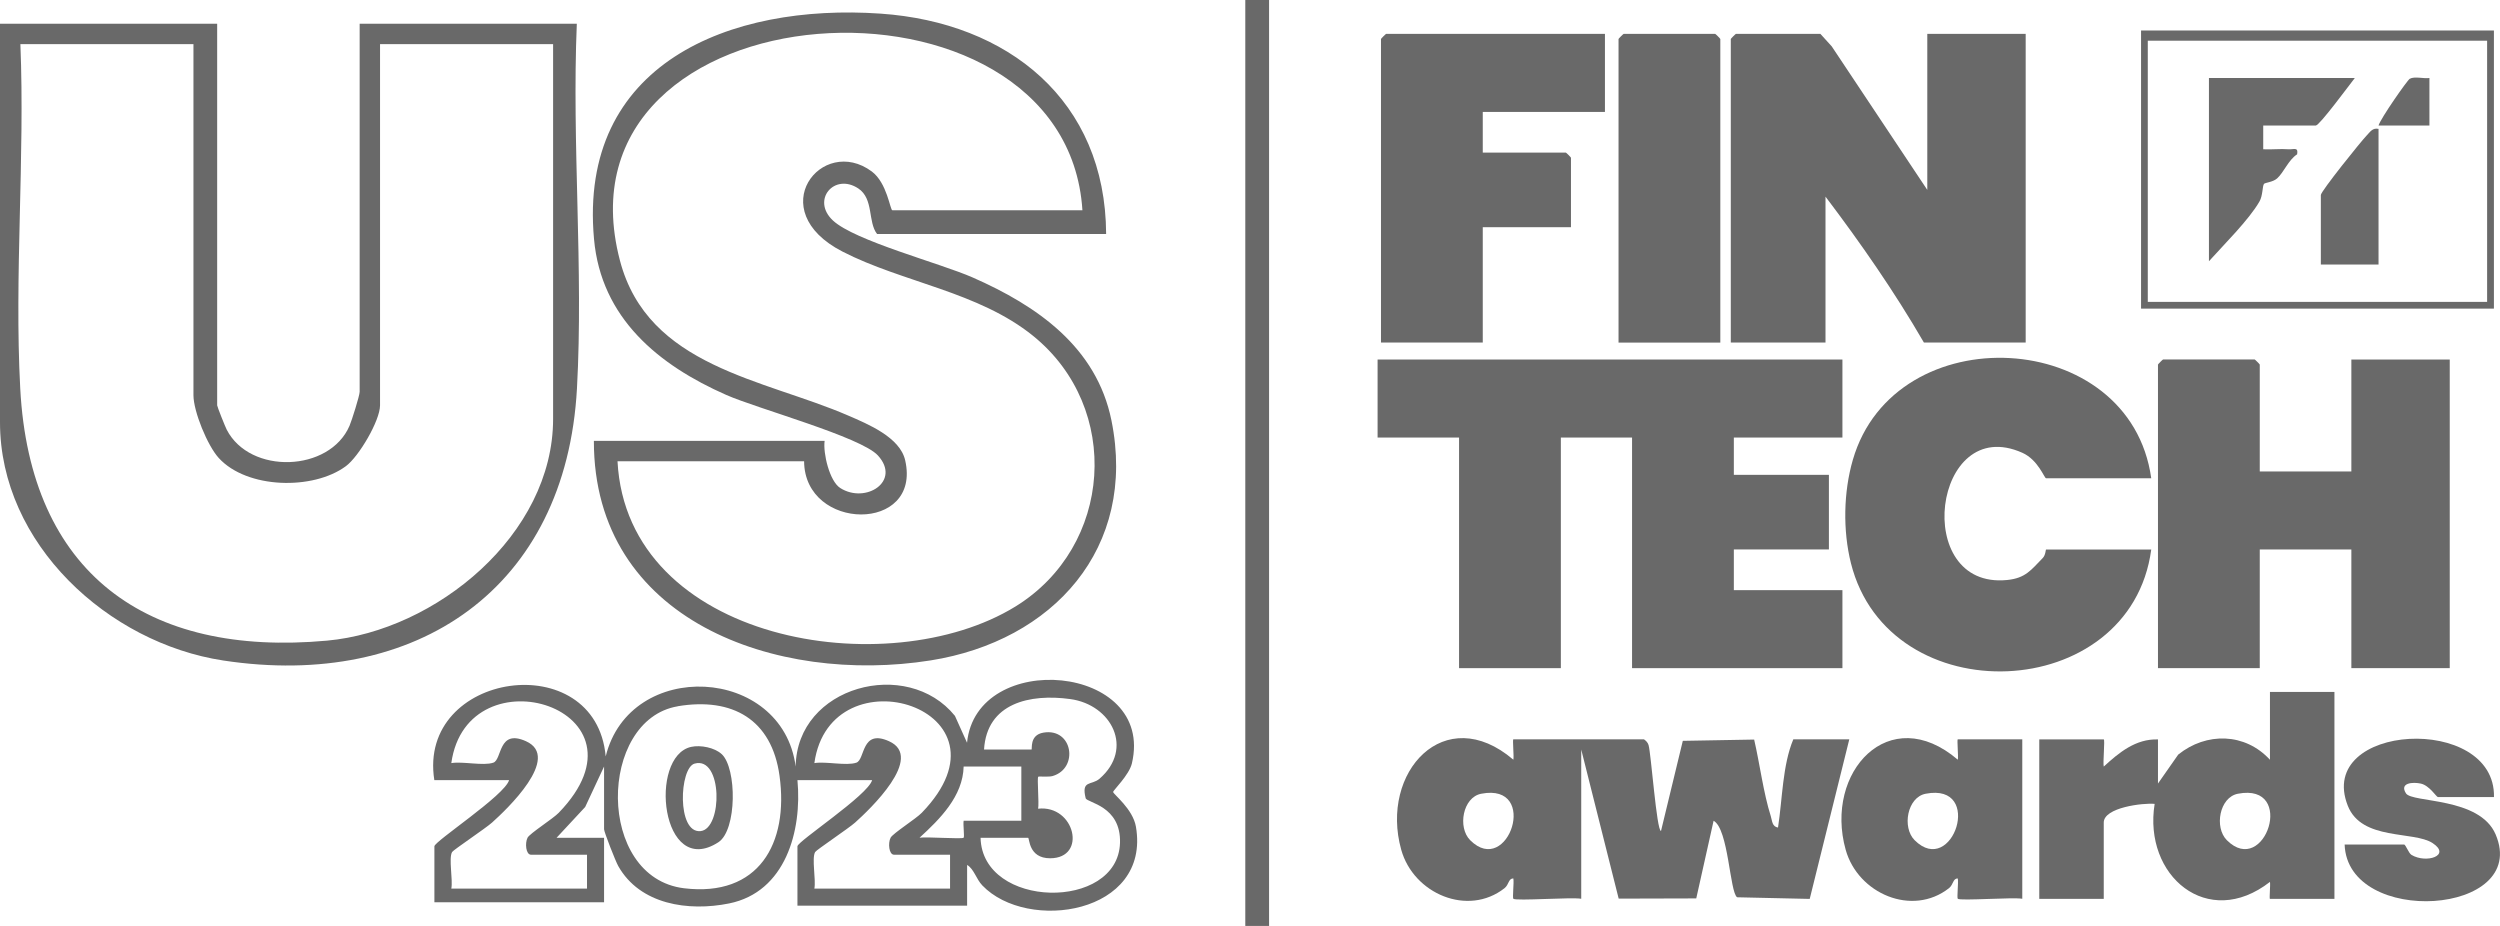 <svg width="594" height="220" viewBox="0 0 594 220" fill="none" xmlns="http://www.w3.org/2000/svg">
<g clip-path="url(#clip0_4432_920)">
<path d="M437.759 85.425V103.96H411.96V112.822H434.547V130.548H411.96V140.219H437.759V158.753H387.776V103.96H370.857V158.753H346.672V103.96H327.315V85.425H437.759Z" fill="#696969"/>
<path d="M432.529 8.054L435.22 11.019L457.924 45.122V8.054H481.302V81.382H457.117C450.138 69.335 442.132 57.81 433.74 46.723V81.382H411.237V9.267C411.237 9.183 412.364 8.054 412.448 8.054H432.529Z" fill="#696969"/>
<path d="M536.919 112.013H558.682V85.425H582.059V158.753H558.682V130.548H536.919V158.753H512.735V86.622C512.735 86.537 513.862 85.409 513.946 85.409H535.708C535.792 85.409 536.919 86.537 536.919 86.622V112.013Z" fill="#696969"/>
<path d="M51.598 5.644V96.31C51.598 96.613 53.498 101.365 53.868 102.089C59.402 112.839 78.322 112.182 83.048 101.163C83.586 99.916 85.453 93.985 85.453 93.092V5.644H137.051C135.857 34.153 138.649 63.943 137.085 92.317C134.478 139.781 99.025 163.943 53.028 156.933C25.732 152.772 0 129.233 0 100.337V5.644H51.598ZM45.947 10.48H4.844C5.937 37.422 3.38 65.493 4.81 92.317C7.131 136.142 34.746 156.158 77.7 152.216C103.583 149.84 131.417 127.043 131.417 99.528V10.48H90.297V96.31C90.297 99.916 85.285 108.475 82.173 110.767C74.403 116.512 58.695 116.175 51.985 108.829C49.294 105.897 45.964 97.742 45.964 93.901V10.48H45.947Z" fill="#696969"/>
<path d="M262.817 55.602H208.394C206.14 52.704 207.654 47.245 203.92 44.768C198.219 41.011 192.702 47.532 197.899 52.384C203.096 57.237 223.345 62.511 231.115 65.931C246.403 72.654 260.53 82.426 264.078 99.882C270.234 130.244 250.22 152.3 221.091 156.917C184.646 162.696 141.071 147.599 141.104 104.751H195.931C195.528 107.666 197.092 114.339 199.648 115.956C205.669 119.781 214.179 114.356 208.595 108.222C204.593 103.825 179.971 97.102 172.588 93.85C156.476 86.757 142.82 75.602 141.138 56.799C137.354 15.114 173.395 0.758 209.201 3.235C239.49 5.324 262.683 23.842 262.817 55.602ZM257.183 49.958C253.248 -11.592 130.004 -4.195 147.293 61.887C153.92 87.228 181.535 90.059 201.532 98.736C206.241 100.775 213.826 103.892 215.07 109.368C219.023 126.655 191.172 126.318 191.054 109.604H146.721C148.992 152.637 211.017 162.763 241.29 144.094C264.398 129.84 266.652 96.95 245.461 79.798C232.494 69.301 214.448 67.11 200.186 59.781C181.03 49.941 195.309 31.963 207.132 40.741C210.799 43.471 211.488 49.958 212.026 49.958H257.166H257.183Z" fill="#696969"/>
<path d="M511.137 113.631H486.145C485.725 113.631 484.278 109.267 480.511 107.582C459.27 98.079 454.056 140.067 476.878 137.81C481.268 137.372 482.546 135.468 485.372 132.57C486.044 131.879 486.044 130.564 486.145 130.564H511.137C506.192 167.464 448.775 169.722 439.778 133.8C437.844 126.049 438.012 116.917 440.232 109.267C450.171 74.928 506.142 77.641 511.137 113.648V113.631Z" fill="#696969"/>
<path d="M103.196 185.358C99.093 159.511 141.558 153.412 143.913 179.73C149.648 156.344 185.891 158.147 189.053 182.14C189.288 162.982 215.575 156.074 226.894 170.093L229.769 176.479C231.956 154.136 274.506 157.709 268.939 181.382C268.283 184.162 264.482 187.767 264.482 188.172C264.482 188.677 269.174 192.182 269.898 196.428C273.446 217.186 244.115 221.601 233.385 210.362C231.939 208.846 231.418 206.47 229.786 205.51V215.181H189.473V201.078C189.473 199.899 206.258 188.93 207.216 185.358H189.473C190.6 197.372 186.665 211.946 173.227 214.659C163.573 216.613 152.053 214.945 146.89 205.762C146.251 204.634 143.526 197.675 143.526 197.035V182.123L139.036 191.744L132.241 199.056H143.526V214.372H103.213V201.078C103.213 199.899 119.997 188.93 120.956 185.358H103.213H103.196ZM233.789 178.096H245.074C245.343 178.096 244.485 174.642 247.933 174.069C254.896 172.906 256.359 182.527 250.119 184.381C249.161 184.667 246.84 184.415 246.688 184.549C246.369 184.853 246.924 190.834 246.655 192.148C255.383 191.171 258.394 203.909 249.514 203.926C244.3 203.926 244.654 199.056 244.267 199.056H232.982C233.385 215.99 265.626 216.495 266.113 200.27C266.383 191.407 258.226 190.75 257.957 189.655C256.863 185.257 259.319 186.689 261.253 185.021C269.477 177.894 264.163 167.447 254.29 166.099C244.721 164.785 234.462 167.026 233.806 178.113L233.789 178.096ZM107.232 211.137H139.473V203.083H126.17C124.942 203.083 124.69 200.32 125.346 199.04C125.867 198.029 131.4 194.524 132.746 193.126C156.644 168.458 111.017 154.238 107.232 181.314C109.991 180.859 114.817 182.022 117.206 181.213C119.342 180.489 118.316 173.126 124.959 176.108C133.519 179.933 120.317 192.384 116.92 195.434C115.406 196.799 107.703 201.938 107.417 202.443C106.56 203.926 107.653 209.048 107.232 211.137ZM193.493 211.137H225.733V203.083H212.43C211.202 203.083 210.95 200.32 211.606 199.04C212.127 198.029 217.66 194.524 219.006 193.126C242.904 168.458 197.277 154.238 193.493 181.314C196.251 180.859 201.078 182.022 203.466 181.213C205.602 180.489 204.576 173.126 211.219 176.108C219.779 179.933 206.577 192.384 203.18 195.434C201.666 196.799 193.964 201.938 193.678 202.443C192.82 203.926 193.913 209.048 193.493 211.137ZM161.034 167.818C142.08 171.003 141.558 208.526 162.547 211.053C180.223 213.176 187.438 200.472 185.218 184.347C183.385 170.935 174.017 165.628 161.034 167.801V167.818ZM242.669 182.123H228.962C228.794 189.2 223.294 194.642 218.484 199.04C220.099 198.77 228.609 199.427 228.962 199.04C229.198 198.787 228.794 195.906 228.962 195.013H242.669V182.123Z" fill="#696969"/>
<path d="M359.572 213.564C359.32 213.311 359.757 209.722 359.572 208.728C358.378 208.694 358.563 210.177 357.47 211.036C348.775 217.86 335.858 212.367 332.932 201.904C327.769 183.437 343.292 166.588 359.572 180.505C359.757 179.815 359.336 175.67 359.572 175.67H390.618C391.106 176.024 391.51 176.411 391.695 177.018C392.3 179.006 393.612 197.439 394.655 197.439L399.835 176.024L416.787 175.72C418.116 181.449 418.99 188.408 420.74 193.934C421.076 195.013 421.025 196.394 422.455 196.63C423.515 189.789 423.515 181.837 426.088 175.67H439.391L429.989 213.58L412.734 213.193C410.985 211.946 410.699 196.95 407.15 195.013L403.03 213.462L384.597 213.513L375.701 178.096V213.547C373.447 213.125 360.144 214.12 359.572 213.547V213.564ZM349.313 199.629C358.327 208.644 365.896 185.897 351.936 188.593C347.547 189.436 346.286 196.596 349.313 199.629Z" fill="#696969"/>
<path d="M381.335 8.054V26.588H352.306V36.26H372.051C372.135 36.26 373.262 37.388 373.262 37.473V53.985H352.306V81.382H328.122V9.267C328.122 9.183 329.249 8.054 329.333 8.054H381.335Z" fill="#696969"/>
<path d="M554.662 164.398V213.564H539.341C539.139 213.564 539.492 210.177 539.341 209.537C524.558 221.061 509.186 208.088 511.944 191.003C509.203 190.733 499.852 191.845 499.852 195.434V213.564H484.531V175.687H499.852C500.172 175.687 499.617 181.247 499.852 182.14C503.451 178.837 507.42 175.518 512.735 175.687V186.167L517.545 179.292C524.205 173.917 533.438 174.086 539.341 180.522V164.398H554.662ZM529.099 199.629C538.113 208.644 545.681 185.897 531.722 188.593C527.333 189.436 526.072 196.596 529.099 199.629Z" fill="#696969"/>
<path d="M408.748 81.398H384.564V9.267C384.564 9.183 385.69 8.054 385.775 8.054H407.537C407.621 8.054 408.748 9.183 408.748 9.267V81.398Z" fill="#696969"/>
<path d="M465.173 213.564C464.921 213.311 465.358 209.722 465.173 208.728C463.979 208.694 464.164 210.177 463.071 211.036C454.376 217.86 441.459 212.367 438.533 201.904C433.37 183.437 448.893 166.588 465.173 180.505C465.358 179.815 464.938 175.67 465.173 175.67H480.494V213.547C478.325 213.142 465.711 214.086 465.173 213.547V213.564ZM454.914 199.629C463.928 208.644 471.497 185.897 457.538 188.593C453.148 189.436 451.887 196.596 454.914 199.629Z" fill="#696969"/>
<path d="M301.532 0H295.882V220H301.532V0Z" fill="#696969"/>
<path d="M592.554 189.385H579.25C578.897 189.385 577.249 186.639 575.197 186.184C573.314 185.762 570.034 185.981 571.665 188.509C573.129 190.8 589.14 189.318 592.957 198.248C601.181 217.523 557.774 220.354 557.084 200.657H571.195C571.598 200.657 572.271 202.696 572.96 203.117C576.459 205.24 582.496 203.286 577.989 200.32C573.482 197.355 561.154 199.831 557.841 191.457C550.054 171.761 592.991 169.452 592.57 189.385H592.554Z" fill="#696969"/>
<path d="M592.554 7.245V73.328H508.715V7.245H592.554ZM590.939 9.671H510.313V71.727H590.939V9.671Z" fill="#696969"/>
<path d="M171.461 179.158C175.111 182.544 175.111 197.254 170.687 200.118C157.048 208.93 154.021 179.697 164.229 177.456C166.449 176.967 169.796 177.624 171.461 179.174V179.158ZM165.036 181.432C161.421 182.426 160.765 197.995 166.432 197.473C171.747 196.984 171.713 179.579 165.036 181.432Z" fill="#696969"/>
<path d="M559.506 18.534C558.295 20.067 551.114 29.823 550.239 29.823H537.743V35.468C539.745 35.569 541.796 35.316 543.798 35.468C544.992 35.552 546.136 34.844 545.799 36.664C543.714 38.012 542.654 40.944 541.04 42.393C540.014 43.302 538.197 43.37 537.928 43.69C537.525 44.179 537.676 46.436 536.852 47.869C534.396 52.182 528.308 58.214 524.844 62.072V18.534H559.506Z" fill="#696969"/>
<path d="M565.14 30.615V62.847H551.433V46.335C551.433 45.442 561.036 33.513 562.298 32.216C563.156 31.34 563.694 30.329 565.123 30.615H565.14Z" fill="#696969"/>
<path d="M577.232 18.534V29.823H565.14C565.628 28.138 571.985 19.04 572.557 18.72C573.684 18.079 575.853 18.736 577.232 18.534Z" fill="#696969"/>
</g>
<defs>
<clipPath id="clip0_4432_920">
<rect width="594" height="220" fill="white"/>
</clipPath>
</defs>
</svg>
